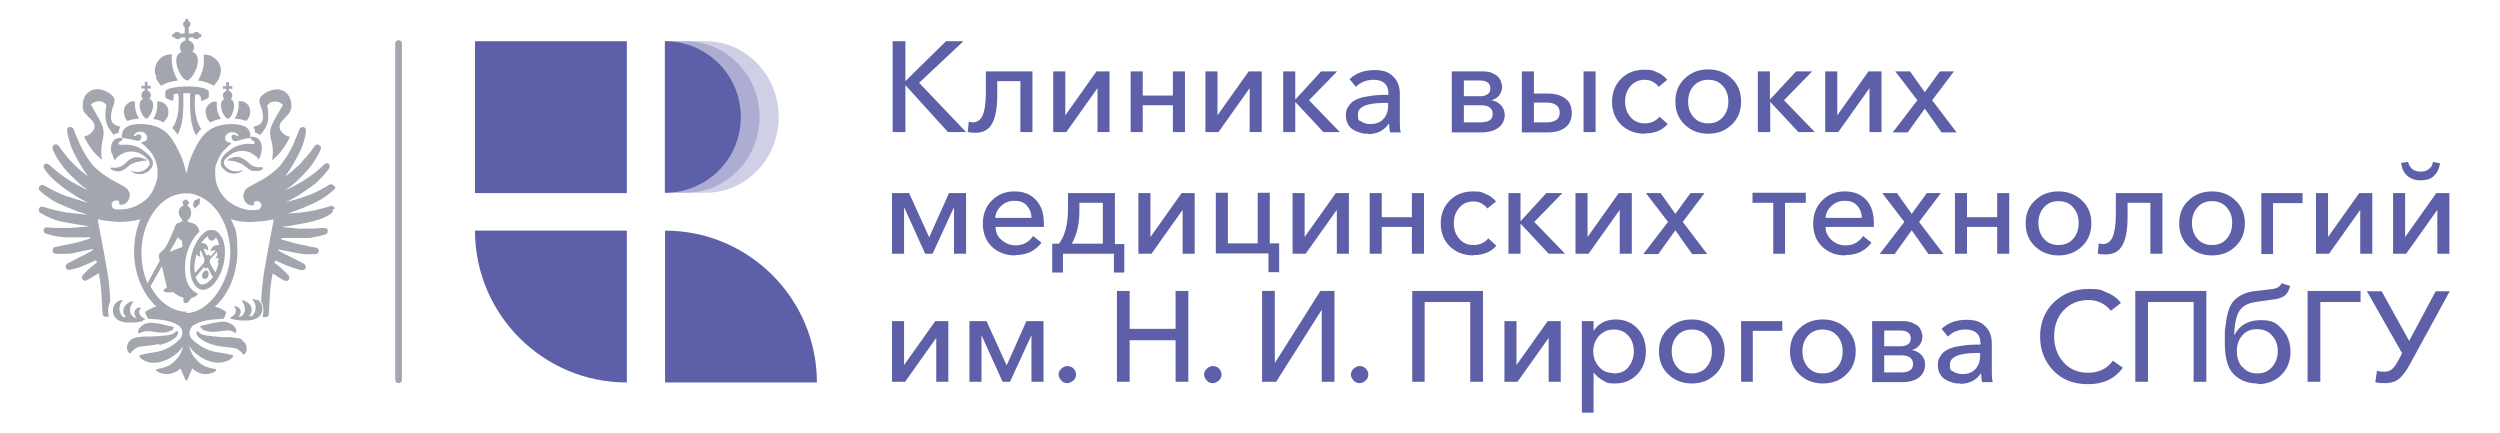<?xml version="1.0" encoding="UTF-8"?>
<svg xmlns="http://www.w3.org/2000/svg" version="1.1" viewBox="0 0 745.8 129.3">
  <defs>
    <style>
      .cls-1, .cls-2, .cls-3 {
        fill: #5d60a8;
      }

      .cls-2 {
        isolation: isolate;
        opacity: .3;
      }

      .cls-2, .cls-3 {
        fill-rule: evenodd;
      }

      .cls-4 {
        fill: #a3a6af;
      }
    </style>
  </defs>
  <!-- Generator: Adobe Illustrator 28.7.1, SVG Export Plug-In . SVG Version: 1.2.0 Build 142)  -->
  <g>
    <g id="Layer_4">
      <g>
        <g>
          <path class="cls-2" d="M232.3,34.9c0,6.2-2.4,11.9-6.4,16-3.9,4.1-9.4,6.6-15.4,6.6h-12.2V12.3h12.2c12,0,21.8,10.1,21.8,22.6h0Z"/>
          <path class="cls-2" d="M226.6,34.9c0,6.2-2.5,11.9-6.5,16-4,4.1-9.5,6.6-15.6,6.6h-6.2V12.3h6.2c12.2,0,22.1,10.1,22.1,22.6Z"/>
          <path class="cls-3" d="M221,34.9c0,6.2-2.5,11.9-6.6,16-4.1,4.1-9.8,6.6-16,6.6V12.3c12.5,0,22.6,10.1,22.6,22.6h0Z"/>
          <rect class="cls-1" x="141.7" y="12.3" width="45.3" height="45.3"/>
          <path class="cls-1" d="M141.7,68.8h45.3v45.3h0c-25,0-45.3-20.3-45.3-45.3h0Z"/>
          <path class="cls-1" d="M243.7,114.1h-45.3v-45.3h0c25,0,45.3,20.3,45.3,45.3h0Z"/>
          <g>
            <path class="cls-1" d="M266.3,39.4V12.3h3.8v11.9h0l12.1-11.9h5.2l-13.2,12.4,14,14.7h-5.4l-12.7-14h0v14h-3.8,0Z"/>
            <path class="cls-1" d="M291,39.6c-.9,0-1.7,0-2.3-.3l.3-3c.4.1.8.2,1.2.2,1.3,0,2.3-.7,2.9-2s1-3.6,1-6.9v-6.3h13.9v18.1h-3.6v-15.2h-6.9v4.3c0,3.7-.5,6.4-1.5,8.3s-2.7,2.8-5,2.8h0Z"/>
            <path class="cls-1" d="M314.2,39.4v-18.1h3.6v13.1h0l9.3-13.1h3.9v18.1h-3.6v-13.1h0l-9.3,13.1h-3.9Z"/>
            <path class="cls-1" d="M337.3,39.4v-18.1h3.6v7.2h9v-7.2h3.6v18.1h-3.6v-8h-9v8h-3.6Z"/>
            <path class="cls-1" d="M359.6,39.4v-18.1h3.6v13.1h0l9.3-13.1h3.9v18.1h-3.6v-13.1h0l-9.3,13.1h-3.9Z"/>
            <path class="cls-1" d="M382.8,39.4v-18.1h3.6v8.3h.1l7.6-8.3h4.8l-8.4,8.6,9.2,9.5h-4.9l-8.3-8.9h-.1v8.9s-3.6,0-3.6,0Z"/>
            <path class="cls-1" d="M408.1,39.9c-.8,0-1.5,0-2.3-.3-.7-.2-1.4-.5-2.1-.9s-1.2-1-1.6-1.7c-.4-.8-.6-1.6-.6-2.6s.2-2,.8-2.7c.5-.8,1.1-1.4,1.9-1.8s1.7-.8,2.9-1,2.3-.4,3.4-.5,2.3-.1,3.7-.1v-.5c0-1.3-.4-2.3-1.2-3-.8-.7-1.9-1-3.3-1-2,0-3.8.7-5.2,2.1l-1.9-2.3c1.9-1.8,4.4-2.7,7.4-2.7s4.4.7,5.7,2,1.9,3,1.9,5.1v7.9c0,1.6,0,2.8.3,3.6h-3.2c-.2-.9-.3-1.7-.3-2.6h-.1c-1.4,2-3.4,3.1-6.1,3.1h0ZM408.9,37c1.6,0,2.9-.5,3.8-1.5s1.4-2.3,1.4-3.8v-1h-.9c-5.4,0-8.1,1.1-8.1,3.4s.4,1.7,1.1,2.2c.7.5,1.6.7,2.6.7Z"/>
            <path class="cls-1" d="M433.1,39.4v-18.1h8.9c.6,0,1.2,0,1.7.1.5,0,1.1.2,1.6.5.5.2,1,.5,1.4.8s.7.8,1,1.4c.2.6.4,1.2.4,1.9s-.3,1.8-.9,2.5c-.6.7-1.3,1.1-2.3,1.4h0c1.2.2,2.1.7,2.9,1.5.7.8,1.1,1.8,1.1,3s-.6,2.8-1.9,3.7c-1.2.9-2.9,1.4-5,1.4h-9.1,0ZM436.7,28.7h5c.8,0,1.5-.2,2.1-.6.6-.4.8-1,.8-1.8,0-1.5-1.1-2.3-3.3-2.3h-4.6v4.7h0ZM436.7,36.5h4.9c2.5,0,3.7-.8,3.7-2.5s-1.2-2.6-3.5-2.6h-5.1v5.1h0Z"/>
            <path class="cls-1" d="M454,39.4v-18.1h3.6v6.6h4.1c2.2,0,4,.5,5.3,1.5,1.3,1,1.9,2.4,1.9,4.3s-.6,3.3-1.9,4.3c-1.3,1-3,1.5-5.3,1.5h-7.8ZM457.6,36.5h3.7c2.7,0,4-1,4-2.9s-1.3-3-4-3h-3.7v5.8ZM472.4,39.4v-18.1h3.6v18.1h-3.6Z"/>
            <path class="cls-1" d="M490.7,39.9c-2.8,0-5.2-.9-7-2.6s-2.8-4.1-2.8-6.9.9-5.1,2.7-6.9c1.8-1.8,4.1-2.7,6.9-2.7s2.6.3,3.9.8,2.2,1.3,3,2.2l-2.6,2.1c-.4-.6-1-1.1-1.7-1.5s-1.6-.6-2.4-.6c-1.8,0-3.2.6-4.3,1.9-1.1,1.3-1.6,2.8-1.6,4.6s.5,3.3,1.6,4.6,2.5,1.9,4.3,1.9,3.3-.7,4.4-2l2.4,2.2c-1.6,1.9-3.9,2.8-6.8,2.8Z"/>
            <path class="cls-1" d="M516.6,37.2c-1.9,1.8-4.2,2.7-7,2.7s-5.1-.9-7-2.7c-1.9-1.8-2.8-4.1-2.8-6.9s.9-5.1,2.8-6.9c1.9-1.8,4.2-2.7,7-2.7s5.1.9,7,2.7c1.9,1.8,2.8,4.1,2.8,6.9s-.9,5.1-2.8,6.9h0ZM505.2,34.9c1.1,1.3,2.6,1.9,4.4,1.9s3.3-.6,4.4-1.9c1.1-1.3,1.6-2.8,1.6-4.6s-.5-3.4-1.6-4.6c-1.1-1.3-2.6-1.9-4.4-1.9s-3.3.6-4.4,1.9c-1.1,1.3-1.6,2.8-1.6,4.6s.5,3.4,1.6,4.6Z"/>
            <path class="cls-1" d="M524.4,39.4v-18.1h3.6v8.3h.1l7.7-8.3h4.8l-8.4,8.6,9.2,9.5h-4.9l-8.3-8.9h-.1v8.9h-3.6Z"/>
            <path class="cls-1" d="M544.5,39.4v-18.1h3.6v13.1h0l9.3-13.1h3.9v18.1h-3.6v-13.1h0l-9.3,13.1h-3.9,0Z"/>
            <path class="cls-1" d="M564.7,39.4l7.3-9.5-6.6-8.6h4.4l4.4,6.2,4.5-6.2h4.2l-6.5,8.6,7.3,9.6h-4.5l-5-7.1-5.1,7.1h-4.3Z"/>
            <path class="cls-1" d="M266.1,75.7v-18.1h5.1l6,13.2h0l5.9-13.2h5.1v18.1h-3.6v-13.9h0l-6.4,13.9h-2.2l-6.3-13.9h0v13.9h-3.6,0Z"/>
            <path class="cls-1" d="M302.8,76.2c-2.8,0-5.1-.9-6.9-2.6s-2.7-4.1-2.7-6.9.9-5.1,2.7-6.9c1.8-1.8,4-2.7,6.7-2.7s4.8.8,6.4,2.5,2.4,4,2.4,6.9,0,.9,0,1.2h-14.4c0,1.6.6,2.9,1.8,3.9s2.5,1.6,4.1,1.6c2.3,0,4-.9,5.3-2.8l2.5,2c-1.9,2.5-4.5,3.7-7.8,3.7h0ZM296.9,65h10.8c0-1.5-.5-2.7-1.4-3.7s-2.1-1.4-3.7-1.4-2.8.5-3.9,1.5-1.7,2.2-1.8,3.6h0Z"/>
            <path class="cls-1" d="M313.9,81.2v-8.5h2c1.8-2.3,2.7-5.8,2.7-10.4v-4.7h14v15.2h2.8v8.5h-3.1v-5.6h-15.2v5.6h-3.1,0ZM319.8,72.7h9.2v-12.2h-7v2.8c0,3.6-.8,6.8-2.3,9.5Z"/>
            <path class="cls-1" d="M339.6,75.7v-18.1h3.6v13.1h0l9.3-13.1h3.9v18.1h-3.6v-13.1h0l-9.3,13.1h-3.9Z"/>
            <path class="cls-1" d="M378.4,81.2v-5.6h-15.7v-18.1h3.6v15.1h8.9v-15.1h3.6v15.1h2.8v8.6h-3.1Z"/>
            <path class="cls-1" d="M385.6,75.7v-18.1h3.6v13.1h0l9.3-13.1h3.9v18.1h-3.6v-13.1h0l-9.3,13.1h-3.9Z"/>
            <path class="cls-1" d="M408.6,75.7v-18.1h3.6v7.2h9v-7.2h3.6v18.1h-3.6v-8h-9v8s-3.6,0-3.6,0Z"/>
            <path class="cls-1" d="M439.6,76.2c-2.8,0-5.2-.9-7-2.6s-2.8-4.1-2.8-6.9.9-5.1,2.7-6.9c1.8-1.8,4.1-2.7,6.9-2.7s2.6.3,3.9.8,2.2,1.3,3,2.2l-2.6,2.1c-.4-.6-1-1.1-1.7-1.5s-1.6-.6-2.4-.6c-1.8,0-3.2.6-4.3,1.9-1.1,1.3-1.6,2.8-1.6,4.6s.5,3.3,1.6,4.6,2.5,1.9,4.3,1.9,3.3-.7,4.4-2l2.4,2.2c-1.6,1.9-3.9,2.8-6.8,2.8Z"/>
            <path class="cls-1" d="M450,75.7v-18.1h3.6v8.3h.1l7.6-8.3h4.8l-8.4,8.6,9.2,9.5h-4.9l-8.3-8.9h-.1v8.9s-3.6,0-3.6,0Z"/>
            <path class="cls-1" d="M470,75.7v-18.1h3.6v13.1h0l9.3-13.1h3.9v18.1h-3.6v-13.1h0l-9.3,13.1h-3.9Z"/>
            <path class="cls-1" d="M490.3,75.7l7.3-9.5-6.6-8.6h4.4l4.4,6.2,4.5-6.2h4.2l-6.5,8.6,7.3,9.6h-4.5l-5-7.1-5.1,7.1h-4.3Z"/>
            <path class="cls-1" d="M529,75.7v-15.2h-6.2v-3h15.9v3h-6.2v15.2h-3.6,0Z"/>
            <path class="cls-1" d="M550.5,76.2c-2.8,0-5.1-.9-6.9-2.6s-2.7-4.1-2.7-6.9.9-5.1,2.7-6.9c1.8-1.8,4-2.7,6.7-2.7s4.8.8,6.4,2.5,2.3,4,2.3,6.9,0,.9,0,1.2h-14.4c0,1.6.7,2.9,1.8,3.9s2.5,1.6,4.1,1.6c2.3,0,4-.9,5.3-2.8l2.5,2c-1.9,2.5-4.5,3.7-7.8,3.7h0ZM544.6,65h10.8c0-1.5-.5-2.7-1.4-3.7s-2.1-1.4-3.7-1.4-2.8.5-3.9,1.5-1.7,2.2-1.8,3.6h0Z"/>
            <path class="cls-1" d="M560.8,75.7l7.3-9.5-6.6-8.6h4.4l4.4,6.2,4.5-6.2h4.2l-6.5,8.6,7.3,9.6h-4.5l-5-7.1-5.1,7.1h-4.3Z"/>
            <path class="cls-1" d="M583.2,75.7v-18.1h3.6v7.2h9v-7.2h3.6v18.1h-3.6v-8h-9v8s-3.6,0-3.6,0Z"/>
            <path class="cls-1" d="M621.1,73.5c-1.9,1.8-4.2,2.7-7,2.7s-5.1-.9-7-2.7c-1.9-1.8-2.8-4.1-2.8-6.9s.9-5.1,2.8-6.8c1.8-1.8,4.2-2.7,7-2.7s5.1.9,7,2.7,2.8,4.1,2.8,6.8-.9,5.1-2.8,6.9ZM609.7,71.2c1.1,1.3,2.6,1.9,4.4,1.9s3.3-.6,4.4-1.9c1.1-1.3,1.6-2.8,1.6-4.7s-.5-3.3-1.6-4.6c-1.1-1.3-2.6-1.9-4.4-1.9s-3.3.6-4.4,1.9c-1.1,1.3-1.6,2.8-1.6,4.6s.5,3.4,1.6,4.7Z"/>
            <path class="cls-1" d="M628.1,75.9c-.9,0-1.7,0-2.3-.3l.3-3c.4.1.8.2,1.2.2,1.3,0,2.3-.7,2.9-2,.6-1.3,1-3.7,1-6.9v-6.3h13.9v18.1h-3.6v-15.2h-6.8v4.3c0,3.7-.5,6.4-1.5,8.3-1,1.9-2.7,2.8-5,2.8Z"/>
            <path class="cls-1" d="M666.9,73.5c-1.9,1.8-4.2,2.7-7,2.7s-5.1-.9-7-2.7c-1.9-1.8-2.8-4.1-2.8-6.9s.9-5.1,2.8-6.8c1.8-1.8,4.2-2.7,7-2.7s5.1.9,7,2.7,2.8,4.1,2.8,6.8-.9,5.1-2.8,6.9ZM655.5,71.2c1.1,1.3,2.6,1.9,4.4,1.9s3.3-.6,4.4-1.9c1.1-1.3,1.6-2.8,1.6-4.7s-.5-3.3-1.6-4.6c-1.1-1.3-2.6-1.9-4.4-1.9s-3.3.6-4.4,1.9c-1.1,1.3-1.6,2.8-1.6,4.6s.5,3.4,1.6,4.7Z"/>
            <path class="cls-1" d="M674.6,75.7v-18.1h12.3v3h-8.8v15.2h-3.6,0Z"/>
            <path class="cls-1" d="M690.9,75.7v-18.1h3.6v13.1h0l9.3-13.1h3.9v18.1h-3.6v-13.1h0l-9.3,13.1h-3.9,0Z"/>
            <path class="cls-1" d="M713.9,75.7v-18.1h3.6v13.1h0l9.3-13.1h3.9v18.1h-3.6v-13.1h0l-9.3,13.1h-3.9,0ZM726.1,52.5c-1,.9-2.3,1.3-4,1.3s-3-.5-4-1.4c-1-.9-1.6-2.2-1.8-3.8l2.1-.3c.2.9.6,1.6,1.2,2.1s1.5.8,2.5.8,1.8-.2,2.5-.8c.7-.5,1.1-1.2,1.2-2.1l2.1.4c-.2,1.6-.8,2.8-1.8,3.7h0Z"/>
            <path class="cls-1" d="M266.1,113.9v-18.1h3.6v13.1h0l9.3-13.1h3.9v18.1h-3.6v-13.1h0l-9.3,13.1h-3.9Z"/>
            <path class="cls-1" d="M289.2,113.9v-18.1h5.1l6,13.2h0l5.9-13.2h5.1v18.1h-3.6v-13.9h0l-6.4,13.9h-2.2l-6.3-13.9h0v13.9h-3.6,0Z"/>
            <path class="cls-1" d="M320.2,109.9c.5.5.8,1.1.8,1.8s-.2,1.3-.8,1.8-1.1.8-1.8.8-1.3-.2-1.8-.8-.8-1.1-.8-1.7.2-1.3.8-1.8,1.1-.8,1.8-.8,1.3.2,1.8.7Z"/>
            <path class="cls-1" d="M333.2,113.9v-27.1h3.8v11.3h13.7v-11.3h3.8v27.1h-3.8v-12.4h-13.7v12.4h-3.8Z"/>
            <path class="cls-1" d="M363.6,109.9c.5.5.8,1.1.8,1.8s-.2,1.3-.8,1.8-1.1.8-1.8.8-1.3-.2-1.8-.8-.8-1.1-.8-1.7.2-1.3.8-1.8,1.1-.8,1.8-.8,1.3.2,1.8.7Z"/>
            <path class="cls-1" d="M376.5,113.9v-27.1h3.8v21.5h0l13.6-21.5h4.2v27.1h-3.8v-21.5h0l-13.6,21.5h-4.2Z"/>
            <path class="cls-1" d="M407.4,109.9c.5.5.8,1.1.8,1.8s-.2,1.3-.8,1.8-1.1.8-1.8.8-1.3-.2-1.8-.8-.8-1.1-.8-1.7.2-1.3.8-1.8,1.1-.8,1.8-.8,1.3.2,1.8.7Z"/>
            <path class="cls-1" d="M421.3,113.9v-27.1h21.1v27.1h-3.8v-23.8h-13.6v23.8h-3.8,0Z"/>
            <path class="cls-1" d="M448.8,113.9v-18.1h3.6v13.1h0l9.3-13.1h3.9v18.1h-3.6v-13.1h0l-9.3,13.1h-3.9Z"/>
            <path class="cls-1" d="M471.9,123.1v-27.3h3.5v2.8h.1c.6-1,1.5-1.8,2.6-2.4,1.1-.6,2.5-.9,3.9-.9,2.6,0,4.8.9,6.5,2.7,1.7,1.8,2.5,4.1,2.5,6.8s-.8,5-2.5,6.8-3.9,2.8-6.6,2.8-2.5-.3-3.7-.9-2-1.4-2.7-2.3h-.1v11.9h-3.6,0ZM481.4,111.4c1.9,0,3.4-.6,4.4-1.9s1.6-2.8,1.6-4.7-.5-3.3-1.6-4.6c-1.1-1.3-2.5-1.9-4.4-1.9s-3.2.7-4.4,1.9c-1.1,1.3-1.7,2.8-1.7,4.6s.6,3.3,1.7,4.6,2.6,1.9,4.4,1.9Z"/>
            <path class="cls-1" d="M511.7,111.7c-1.9,1.8-4.2,2.7-7,2.7s-5.1-.9-7-2.7c-1.9-1.8-2.8-4.1-2.8-6.9s.9-5.1,2.8-6.8c1.9-1.8,4.2-2.7,7-2.7s5.1.9,7,2.7,2.8,4.1,2.8,6.8-.9,5.1-2.8,6.9h0ZM500.3,109.5c1.1,1.3,2.6,1.9,4.4,1.9s3.3-.6,4.4-1.9c1.1-1.3,1.6-2.8,1.6-4.7s-.5-3.3-1.6-4.6c-1.1-1.3-2.6-1.9-4.4-1.9s-3.3.6-4.4,1.9c-1.1,1.3-1.6,2.8-1.6,4.6s.5,3.4,1.6,4.7Z"/>
            <path class="cls-1" d="M519.4,113.9v-18.1h12.3v2.9h-8.8v15.2h-3.6,0Z"/>
            <path class="cls-1" d="M550.8,111.7c-1.9,1.8-4.2,2.7-7,2.7s-5.1-.9-7-2.7c-1.9-1.8-2.8-4.1-2.8-6.9s.9-5.1,2.8-6.8c1.8-1.8,4.2-2.7,7-2.7s5.1.9,7,2.7,2.8,4.1,2.8,6.8-.9,5.1-2.8,6.9ZM539.3,109.5c1.1,1.3,2.6,1.9,4.4,1.9s3.3-.6,4.4-1.9c1.1-1.3,1.6-2.8,1.6-4.7s-.5-3.3-1.6-4.6c-1.1-1.3-2.6-1.9-4.4-1.9s-3.3.6-4.4,1.9c-1.1,1.3-1.6,2.8-1.6,4.6s.5,3.4,1.6,4.7Z"/>
            <path class="cls-1" d="M558.5,113.9v-18.1h8.9c.6,0,1.2,0,1.7.1s1.1.2,1.6.5c.5.2,1,.5,1.4.8s.7.8,1,1.4c.2.6.4,1.2.4,1.9s-.3,1.8-.9,2.5c-.6.7-1.3,1.2-2.3,1.4h0c1.2.2,2.1.7,2.9,1.5s1.1,1.8,1.1,3-.6,2.8-1.8,3.7c-1.2.9-2.9,1.4-5,1.4h-9.1,0ZM562.1,103.3h5c.8,0,1.5-.2,2.1-.6.6-.4.8-1,.8-1.8,0-1.6-1.1-2.3-3.3-2.3h-4.6v4.7h0ZM562.1,111.1h4.9c2.5,0,3.7-.8,3.7-2.5s-1.2-2.6-3.5-2.6h-5.1v5.1h0Z"/>
            <path class="cls-1" d="M584.7,114.4c-.8,0-1.5,0-2.3-.3-.7-.2-1.4-.5-2.1-.9-.7-.4-1.2-1-1.6-1.7s-.6-1.6-.6-2.6.2-2,.8-2.7c.5-.8,1.1-1.4,1.9-1.8.8-.4,1.7-.8,2.9-1s2.3-.4,3.4-.5,2.3-.1,3.7-.1v-.5c0-1.3-.4-2.3-1.2-3-.8-.7-1.9-1-3.3-1-2,0-3.8.7-5.2,2.1l-1.9-2.3c1.9-1.8,4.4-2.7,7.4-2.7s4.4.7,5.7,2c1.3,1.3,1.9,3,1.9,5.1v7.9c0,1.6,0,2.8.3,3.6h-3.2c-.2-.9-.3-1.7-.3-2.6h-.1c-1.3,2-3.4,3.1-6.1,3.1h0ZM585.5,111.6c1.6,0,2.9-.5,3.8-1.5.9-1,1.4-2.3,1.4-3.8v-1h-.9c-5.4,0-8.1,1.2-8.1,3.4s.4,1.7,1.1,2.2c.7.4,1.6.7,2.6.7h0Z"/>
            <path class="cls-1" d="M622.8,114.6c-4.2,0-7.6-1.3-10.2-4s-4-6.1-4-10.2,1.4-7.6,4.1-10.2,6.2-4,10.3-4,3.8.4,5.6,1.1,3.2,1.8,4.1,3.1l-3,2.3c-.7-.9-1.6-1.7-2.8-2.3-1.2-.6-2.5-.9-3.9-.9-3.1,0-5.5,1.1-7.4,3.1s-2.8,4.7-2.8,7.7.9,5.7,2.8,7.8c1.9,2.1,4.3,3.1,7.4,3.1s5.6-1.2,7.3-3.6l3,2.1c-2.4,3.3-5.8,4.9-10.3,4.9h0Z"/>
            <path class="cls-1" d="M637,113.9v-27.1h21.2v27.1h-3.8v-23.8h-13.6v23.8h-3.8,0Z"/>
            <path class="cls-1" d="M673.5,114.4c-3.4,0-5.9-1.2-7.7-3.4-1.4-1.8-2.1-4.7-2.1-8.8s0-3.5.2-4.8.3-2.7.7-4c.3-1.3.8-2.4,1.4-3.2.6-.8,1.4-1.5,2.5-2.1,1-.6,2.3-1,3.7-1.2l5.1-.6c1-.1,1.8-.3,2.3-.6s.8-.7,1-1.2l2.6.8c-.3,1.2-.8,2.2-1.5,2.8-.7.6-1.8,1-3.2,1.2l-5,.7c-1.7.2-2.9.6-3.9,1.2-.9.6-1.7,1.5-2.2,2.9s-.8,3.3-.9,5.8h.1c1.5-2.9,4.1-4.4,7.8-4.4s4.7.9,6.4,2.7c1.7,1.8,2.5,4.1,2.5,6.8s-.9,5.1-2.8,6.9c-1.8,1.8-4.2,2.7-7,2.7h0ZM669,109.5c1.1,1.3,2.6,1.9,4.4,1.9s3.3-.6,4.4-1.9,1.7-2.8,1.7-4.7-.5-3.4-1.7-4.7c-1.1-1.3-2.6-1.9-4.5-1.9s-3.3.6-4.4,1.9-1.6,2.8-1.6,4.7.5,3.4,1.6,4.7Z"/>
            <path class="cls-1" d="M688.4,113.9v-27.1h15.8v3.3h-12v23.8h-3.8Z"/>
            <path class="cls-1" d="M711.6,114.3c-1.1,0-2,0-3-.3l.5-3.4c.6.2,1.3.3,2.1.3s1.7-.2,2.3-.7c.6-.5,1.2-1.3,1.8-2.4l1.3-2.4-10.5-18.5h4.4l8.2,14.8,7.9-14.8h4.2l-11.9,21.8c-1,1.9-2.1,3.3-3.1,4.2s-2.5,1.4-4.2,1.4h0Z"/>
          </g>
        </g>
        <path class="cls-4" d="M118.9,114.3c-.5,0-1-.4-1-1V13c0-.5.4-1,1-1s1,.4,1,1v100.3c0,.5-.4,1-1,1h0Z"/>
      </g>
      <g>
        <path class="cls-4" d="M46.5,23.1s0,.2,0,.2c.6,1.2,1.6,2.3,1.6,2.3h0s.1-.1.5-.3c0,0,.2-.1.4-.2.3-.2.7-.3,1.3-.5,1.2-.4,2.8-.6,2.8-.6,0,0-1.5-2.1-1.8-5.1-.2-1.7,0-2.6,0-2.7h-.3c-1.2,0-2.2.4-3,1.1,0,0,0,0,0,0-1.1.9-1.8,2.2-1.8,3.7s0,.8.2,1.2c0,.2.2.6.3.8h0c0,0,0,0,0,0Z"/>
        <path class="cls-4" d="M75.6,37.8c.5.8.5,1.8.5,1.8,0,0,1,.2,1.5.7,0,0,0,0,0,0,.7-.8,1.9-2.2,2.3-4.2.3-1.6.1-3.8-.2-4.6,0,0,0,0,0,0,.3-.4.8-1.2,2.3-1.2s1,.2,1.4.3c.7.3,1,.7,1,.7,0,0-1.3,2.2-1.9,3.3-.3.5-.6,1-1.3,2.5-.6,1.3-.7,2.1-.6,3,0,.8.5,2.2.7,3.6.3,2.8-.2,4.1-.2,4.1h0s3.3-2.2,5.4-7h0c-.4,0-.7-.2-1-.3s-.5-.3-.8-.5c-1.8-1.4-1.4-2.9-.8-3.6.2-.2.3-.4.5-.6.5-.5,1-1,1.5-1.6.7-.8.9-1.5,1-2.2,0-.2,0-.5,0-.7,0-2-1-3.4-2.2-4.1-.4-.2-.9-.4-1.3-.5-1.4-.2-3.1.3-4.4,1.1-.5.3-1.3,1.1-1.5,1.6-.3,1.4.1,1.7.6,3.1,0,0,0,0,0,0,.8,3.2.4,4.7-2.4,5.3h0c0,0,0,0,0,0Z"/>
        <path class="cls-4" d="M61.6,35c.4.8,1.1,1.5,1.1,1.5h0c0,.1.4-.2,1.4-.6.8-.3,1.8-.4,1.8-.4,0,0-1-1.4-1.2-3.4-.1-1.2,0-1.8,0-1.8h0c-.5,0-1.1,0-1.5.2-.3.2-.6.4-.9.6-.4.4-.7.8-.8,1.3-.2.5-.2,1.1-.1,1.6,0,0,.2.6.3,1h0c0,0,0,0,0,0Z"/>
        <path class="cls-4" d="M66.1,32.9c.4,1.2,1.2,2.2,1.7,2.5,0,0,.2,0,.2,0h0c.6,0,1.3-1.2,1.7-2.7.3-1.4.1-2.5-.5-2.9-.1,0-.3-.2-.4-.2,0,0,0,0,0,0,.3-.3.5-.6.5-1.1,0-.6-.4-1.2-1-1.4v-.6h1v-.8h-1v-1.2h-.8v1.2h-1v.8h1v.6c-.6.2-1,.7-1,1.4s.2.8.5,1c-.2.1-.4.2-.6.4-.5.5-.7,1.7-.2,3h0s0,0,0,0Z"/>
        <path class="cls-4" d="M70,35.4s1.7,0,3.5.7c0,0,0,0,0,0,.2-.3.6-.8.8-1.2.2-.3.3-.9.3-1,.1-.6,0-1.1-.1-1.6-.1-.5-.4-.9-.8-1.3-.2-.2-.5-.4-.9-.6h0c-.5-.2-1-.3-1.6-.2,0,0,0,.6,0,1.8-.2,2-1.2,3.4-1.2,3.4h0s0,0,0,0Z"/>
        <path class="cls-4" d="M58.8,24s1.6.1,2.8.6c.5.2.9.4,1.3.5.1,0,.2.1.4.2.3.2.5.3.5.3h0s1-1.1,1.6-2.3c0,0,0-.1,0-.2.1-.3.2-.6.3-.8,0-.4.2-.8.2-1.2,0-1.5-.7-2.8-1.8-3.7,0,0,0,0,0,0-.8-.7-1.9-1.1-3-1.1h-.3s0,1,0,2.7c-.3,3-1.8,5.1-1.8,5.1h0c0,0,0,0,0,0Z"/>
        <path class="cls-4" d="M59.8,28.7s.2.9.3,1.4h.1c.7-.3,2.1-.7,2.1-1.2v-1.5c0-.3-.3-.5-.8-.8-1-.5-2.9-.8-5-.8h-1.2c-2.2,0-4.2.4-5.2.8-.5.2-.8.5-.8.8v1.5c0,.5,1.4.9,2.2,1.2h.1c.1-.4.3-1.4.3-1.4,0,0-.2,0-.2-.1,0-.2,0-.3.3-.5.3-.1.7-.2,1.1-.2.2.8.3,2.1.2,3.3,0,2.2-.5,5.1-1.9,7,.5.5,1.1,1.1,1.6,2,1.4-2.7,1.6-5.5,1.7-8.5,0-1.3,0-2.9,0-3.9.1,0,.6,0,1,0s.8,0,1,0c0,1.1,0,2.6,0,3.9.1,3,.3,6,1.8,8.7.5-.8,1-1.4,1.5-1.9s0,0,0-.1c-1.4-1.9-1.8-4.8-1.9-7,0-1.1,0-2.4.2-3.3.4,0,.8.1,1.1.2.3.2.4.3.3.5,0,0-.2.1-.2.1h0s0,0,0,0Z"/>
        <path class="cls-4" d="M78.4,49.9h-.1s-.2,0-.2,0c-.8,0-1.6,0-2.2-.2-.4-.1-.7-.3-1-.5,0,0-.9-.8-1-.9-.6-.5-1.7-1.3-2.8-1.5-1.3-.1-2.1.3-3,.7,0,0-.2.1-.2.2s0,.2.2.2c0,0,0,0,.1,0,.9,0,1.8.2,2.6.5.6.2,1.2.4,1.7.7.6.5,1.2,1,1.5,1.2.5.3.9.6,1.4.7.6,0,1.2,0,1.7,0h0c.2,0,.3,0,.4-.1.2,0,.4-.2.6-.3h0c.1,0,.2-.1.3-.2h0c0,0,.1-.1,0-.2,0-.1,0-.2-.2-.2h0s0,0,0,0Z"/>
        <path class="cls-4" d="M74.9,41.4c0,.2.2.4.5.5.7.4.9,1,0,1.1-.7,0-1.5-.4-4.3.4-1.6.5-3.5,2.1-4.2,2.8-.2.2-.4.5-.6.8-.6.9-.6,2.2,0,3,.4.5.9.9,1,1,2.4,1.6,4.7.3,4.9,0,.2-.2.2-.3.2-.3h0s-.8.4-1.8.4-1.2-.1-1.8-.3c-.4-.2-1.3-.7-1.8-1.5-.3-.5-.3-1.2.1-1.7.4-.5.9-.9,1.4-1.3,1-.8,2.2-1.2,3.6-1.3h0c.7,0,1.4.1,2,.3.3.1.6.2.9.4.9.5,1.7,1.1,2.2,1.9h0c.2-.4.5-1,.7-1.8,0-.1,0-.3.1-.5.3-1.3.2-4.5-2.8-4.5s-.1,0-.2,0c-.3,0-.4.2-.3.5h0s0,0,0,0Z"/>
        <path class="cls-4" d="M25.7,34.1c.5.6,1,1.1,1.5,1.6.2.2.4.4.5.6.6.7,1,2.2-.8,3.6-.2.2-.5.4-.8.5s-.6.2-1,.3h0c2.1,4.8,5.4,7,5.4,7h0s0,0,0,0c0,0-.5-1.3-.2-4.1.2-1.4.6-2.9.6-3.6,0-.9,0-1.7-.6-3-.7-1.5-.9-1.9-1.3-2.5-.6-1.1-1.9-3.3-1.9-3.3,0,0,.4-.4,1-.7.4-.2.9-.3,1.4-.3,1.5,0,2,.9,2.3,1.2,0,0,0,0,0,0-.3.7-.5,3-.2,4.6.4,2,1.6,3.3,2.3,4.2h0c.5-.4,1.5-.6,1.5-.6,0,0,0-1,.5-1.8-2.8-.6-3.3-2.1-2.4-5.3,0,0,0,0,0,0,.4-1.4.8-1.8.6-3.1-.2-.5-1-1.3-1.5-1.6-1.3-.9-3-1.4-4.4-1.1-.5,0-.9.2-1.3.5-1.3.7-2.2,2.1-2.2,4.1s0,.5,0,.7c0,.7.3,1.5,1,2.2h0c0,0,0,0,0,0Z"/>
        <path class="cls-4" d="M45.7,35.5s1,.1,1.8.4c1,.4,1.3.7,1.3.7,0,0,0,0,0-.1h0s.7-.8,1.1-1.5c.2-.3.3-.9.3-1,.1-.6,0-1.1-.1-1.6-.1-.5-.4-.9-.8-1.3-.2-.2-.5-.4-.9-.6-.5-.2-1-.3-1.5-.2h0s0,.6,0,1.8c-.2,2-1.2,3.4-1.2,3.4h0c0,0,0,0,0,0Z"/>
        <path class="cls-4" d="M43.5,35.4h0s.2,0,.2,0c.6-.2,1.3-1.2,1.7-2.5.5-1.3.3-2.5-.2-3-.2-.2-.4-.3-.7-.4.3-.3.5-.6.5-1.1,0-.6-.4-1.2-1-1.4v-.6h1v-.8h-1v-1.2h-.8v1.2h-1v.8h1v.6c-.6.2-1,.7-1,1.4s.2.8.5,1.1c0,0,0,0,0,0-.2,0-.3.2-.4.2-.6.5-.8,1.6-.5,2.9.4,1.4,1.2,2.6,1.7,2.7,0,0,0,0,0,0Z"/>
        <path class="cls-4" d="M37.2,34.9c.2.5.6.9.8,1.2,0,0,0,0,0,0,1.7-.7,3.5-.7,3.5-.7h0s-1-1.4-1.2-3.4c-.1-1.2,0-1.8,0-1.8-.5,0-1.1,0-1.5.2h0c-.3.2-.6.4-.9.6-.4.4-.7.8-.8,1.3-.2.5-.2,1.1-.1,1.6,0,0,.2.6.3,1h0s0,0,0,0Z"/>
        <path class="cls-4" d="M43.4,48s0,0,.1,0c0,0,.2-.1.2-.2s0-.2-.2-.2c-.9-.4-1.7-.8-3-.7-1.2.1-2.2.9-2.8,1.5-.1.1-.9.8-1,.9-.3.2-.6.4-1,.5-.6.2-1.4.3-2.2.2,0,0-.2,0-.2,0h-.1c-.1,0-.2.1-.2.2s0,.2,0,.2h0c.1,0,.2.1.3.2h0c.2.1.4.2.6.3.1,0,.3.1.4.1h0c.6.1,1.2.2,1.7,0,.5-.1.9-.4,1.4-.7.4-.2.9-.8,1.5-1.2.5-.3,1.1-.5,1.7-.7.8-.2,1.7-.4,2.6-.5h0s0,0,0,0Z"/>
        <path class="cls-4" d="M33.4,45.5c0,.2,0,.3.1.5.2.8.5,1.4.7,1.8h0c.6-.8,1.3-1.5,2.2-1.9.3-.2.6-.3.9-.4.6-.2,1.3-.3,2-.3h0c1.4,0,2.6.5,3.6,1.3.5.3.9.8,1.4,1.3.4.5.5,1.2.1,1.7-.5.8-1.4,1.3-1.8,1.5-.5.2-1.2.3-1.8.3-1.1,0-1.8-.4-1.8-.4h0s0,.1.2.3c.2.2,2.5,1.6,4.9,0,.1,0,.6-.4,1-1,.7-.9.7-2.1,0-3-.2-.3-.4-.6-.6-.8-.7-.7-2.6-2.4-4.2-2.8-2.8-.8-3.5-.3-4.3-.4-1-.1-.8-.7,0-1.1.2-.1.4-.3.5-.5s0-.4-.3-.5c0,0-.1,0-.2,0-3,0-3.1,3.1-2.8,4.5h0s0,0,0,0Z"/>
        <path class="cls-4" d="M57.5,61.2c.1.2.5.5.6,1.1,0,0,1.5-1.6,1.5-1.6v-1.6l-1.6.7s-.5,1.4-.5,1.4Z"/>
        <path class="cls-4" d="M47.7,102.9c.7-.2,1.4-.4,2.1-.7.3-.1.7-.3,1-.5.4-.2.7-.4,1-.6.3-.2.6-.5.9-.8.1-.2.2-.3.3-.5,0-.1,0-.2.1-.3v-.3h0c0-.2,0-.4-.2-.4h-.2c0,0-.1,0-.2.1-.2.2-.5.4-.7.6-.2.1-.5.2-.8.3-.6.2-1.2.3-1.9.3-.7,0-1.3.2-2,.2-.7,0-1.3,0-2,.1h-2.1c-.7.1-1.5.1-2.3.3-.3,0-.7.2-1,.3-.1,0-.2.1-.4.2-.5.3-.9.8-1.2,1.3-.2.6-.3,1.1-.2,1.6.1.5.3.9.6,1.2.1.1.3.2.5,0,0,0,.2-.2.2-.2.6-1,1.9-1.5,2.1-1.6,1-.2,2.5-.3,3.9-.5.7-.1,1.5-.2,2.2-.4h0c0,0,0,.1,0,.1Z"/>
        <path class="cls-4" d="M41.2,99c0,.2.1.4.3.4s.2,0,.2,0h.1c.2-.2.3-.3.5-.3.5-.2,1-.3,1.5-.3.7,0,1.4,0,2.2.2.9.2,1.9.2,2.8.2.5,0,1-.1,1.5-.3.2,0,.5-.2.8-.3h0c.2-.1.6-.3.7-.7,0-.1,0-.3-.1-.4h0s-1-.2-1.4-.3l-1.2-.3c-.8-.2-1.7-.4-2.6-.5-1-.2-2.1-.2-3.2.2-.1,0-.3.1-.4.2-.9.5-1.7,1.3-1.8,2.4h0Z"/>
        <path class="cls-4" d="M42.6,95.5s.6-.2.9-.3h0s-3.3-1.2-1.4-3.4h0c-.3-.1-.7,0-.9,0s-.6.3-.8.6c-.9,1.1.3,2.4.4,2.4-.2,0-.6,0-.8-.1-.8-.6-2.2-1.9-.2-4.8h-.2c-.3,0-.6,0-.8.2-.2,0-.3.1-.4.2-.9.5-1.6,1.4-1.6,2.4s.1.8.3,1.2c.1.3.3.5.5.7-.1,0-.8,0-.9,0-.9-1-1.9-2.9,0-5.1h-.2c-.3,0-.6,0-.8.2-.2,0-.3.1-.5.2-1.1.6-1.5,1.7-1.5,2.7s.2,1.1.3,1.5c1.2,3,7.1,2.1,8.7,1.7h0,0Z"/>
        <path class="cls-4" d="M72.4,101.4c-.1,0-.2-.1-.4-.2-.4-.2-.7-.3-1-.3-.8-.2-1.6-.2-2.3-.3h-2.1c-.7,0-1.3-.1-2-.2-.7,0-1.3-.1-2-.2-.7,0-1.3-.2-1.9-.3-.3,0-.6-.2-.8-.3s-.5-.3-.7-.6c0,0,0,0-.2-.1,0,0-.1,0-.2,0-.2,0-.3.2-.2.4h0v.3c0,0,.2.2.2.3,0,.2.2.4.3.5.3.3.6.6.9.8.3.2.7.4,1,.6.3.2.7.3,1,.5.7.3,1.4.5,2.1.7s1.5.3,2.2.4c1.4.2,2.9.3,3.9.5.2,0,1.5.6,2.1,1.6,0,0,.2.1.2.2.2,0,.4,0,.5,0,.3-.4.5-.8.6-1.2,0-.5,0-1-.2-1.6-.2-.6-.7-1-1.2-1.3h0s0,0,0,0Z"/>
        <path class="cls-4" d="M60.6,98.4h0c.3.1.5.2.8.3.5.1,1,.2,1.5.3,1,0,1.9,0,2.8-.2.8-.1,1.5-.2,2.2-.2.5,0,1,0,1.5.3.2,0,.3.2.5.3h.1c0,0,.1.1.2.1.2,0,.3-.2.3-.4,0-1.1-.8-1.9-1.8-2.4-.1,0-.3-.1-.4-.2-1.1-.4-2.2-.4-3.2-.2-.9.2-1.7.3-2.6.5l-1.2.3c-.4.1-1.4.3-1.4.3h0c-.1,0-.2.2-.1.4.2.4.5.5.7.7h0Z"/>
        <path class="cls-4" d="M76.7,89.6c-.2,0-.3-.2-.5-.2-.2-.1-.5-.2-.8-.2h-.2c1.9,2.2.9,4.1,0,5.1-.2,0-.8,0-.9,0,.2-.2.4-.4.5-.7.2-.4.3-.8.3-1.2,0-1-.7-1.9-1.6-2.4-.1,0-.3-.1-.4-.2-.2-.1-.5-.2-.8-.2h-.2c1.9,2.9.6,4.3-.2,4.8-.2,0-.6,0-.8.1,0,0,1.3-1.3.4-2.4-.2-.3-.5-.5-.8-.6-.3-.1-.6-.2-.9-.1h0c1.9,2.2-1.4,3.5-1.4,3.5h0c.3,0,.8.3.9.3,1.6.4,7.4,1.3,8.7-1.7.2-.4.3-1.1.3-1.5,0-.9-.5-2.1-1.6-2.7h0,0Z"/>
        <path class="cls-4" d="M61.4,80.7h-.1c0,0-.1,0-.1,0-.3.2-.5.4-.6.6-.1.2-.3.4-.3.6,0,.2-.1.4,0,.6,0,.2.2.4.5.7,0,0,.3.2.5,0,.4-.1.6-.3.7-.5.1-.2.1-.4.2-.6,0-.2,0-.4,0-.7s-.2-.5-.4-.7c0,0,0,0,0,0Z"/>
        <path class="cls-4" d="M66,70.6c-.6-1.1-1.4-1.9-2.5-2-.6,0-1.1,0-1.7.2h0s0,0,0,0h0c-.4.2-.8.5-1.2.9-1.6,1.4-3,4-3.6,7-.6,3-.3,5.7.6,7.5.6,1.2,1.5,2,2.5,2.2,1.1.2,2.2-.3,3.2-1.2,1.5-1.4,2.9-3.9,3.5-6.9.6-3,.3-5.9-.7-7.7ZM62.1,70.5c-.2,1.5,1.8,1.8,2.3.3h0s0,0,0,0h0c.1.1.2.2.3.4,0,0,0,.1.1.2,0,0,0,.2.1.2.2.5.4,1,.5,1.5-.1,0-.2,0-.3,0-1.3,0-2.1.7-2.3,2,0,0,.4-.3.8-.4.3,0,.8,0,.8,0-.5.6-1.1,1.2-1.6,1.8-.1-.3-.3-.4-.5-.5-.2,0-.5,0-.7.3-.2-.5-.8-1.8-.9-2.1,0,0,.4,0,.7.1.4.2.7.6.7.6,0-.3,0-.9-.1-1.2-.2-.6-.7-1.1-1.5-1.2h-.5c.6-.9,1.3-1.6,2-2ZM58.1,81.3c-.3-1.7,0-3.3.3-4.5,0-.2.2-.8.2-1,0,0,.1.3.5.5.4.2.6.3.8.3,0,0-.3-.4-.3-.9,0-.6.2-1.1.2-1.1.2.2.9,2.1,1.2,2.7,0,.2,0,.3-.1.5,0,0,0,.2,0,.3,0,0,0,.1,0,.2,0,0-2.1,2.5-2.6,3h0s0,0,0,0ZM60.4,84.9c-.7,0-1.1-.5-1.3-.8-.6-.7-.7-1.5-.7-1.5l2.5-3c.1.4.4.5.5.5s0,0,0,0c.2,0,.4-.1.6-.3,0,.2,1.5,2.8,1.5,2.8-.9,1.5-2.3,2.3-3.2,2.2ZM65.2,78.4c-.1.6-.2,1-.4,1.5-.1.4-.4,1-.5,1.4-.3-.5-1-1.5-1.7-2.8,0-.1,0-.2,0-.3,0-.2,0-.5,0-.7.7-.7,1.3-1.5,2-2.3,0,0,.3.3.2.9-.1.5-.6.9-.6.9.5,0,.6,0,1-.1,0,.4-.2,1.1-.3,1.5h0Z"/>
        <path class="cls-4" d="M100,62.1h-.2s0,0,0,0c0-.3-.3-.5-.5-.6-.2-.1-.5-.2-.8,0h0c-1.2.4-2.4.7-3.6,1-.6.2-1.2.3-1.8.4-.6.1-1.2.2-1.8.3-1.3.2-2.5.3-3.8.4-.8,0-1.6.1-2.4.2.1,0,.2,0,.3,0,.4,0,.7-.2,1-.3.7-.2,1.3-.5,2-.7,1.3-.5,2.6-1,3.9-1.6,1.3-.5,2.6-1.2,3.8-1.9,1.2-.8,2.3-1.6,3.4-2.6s.4-.8.2-1.2c-.1-.2-.3-.3-.5-.4-.3-.2-.7-.2-.9,0h0c-1.1.6-2.3,1.3-3.4,1.9-1.2.6-2.3,1.1-3.6,1.5-1.2.4-2.5.9-3.8,1.2-.6.2-1.3.3-1.9.5h-.4c.3,0,.6-.2.9-.3.7-.3,1.3-.7,2-1.1,1.3-.7,2.5-1.5,3.7-2.4,1.2-.8,2.5-1.7,3.5-2.8,1.1-1.1,2-2.1,2.9-3.4.2-.4.2-.9,0-1.2,0-.1-.2-.2-.3-.2-.4-.2-.8-.1-1.1.2h0c-1,.9-2,1.9-3.1,2.7-1.1.8-2.2,1.6-3.3,2.3-.2.1-.5.2-.7.4-1,.6-2,1.1-3,1.6-.2,0-.4.2-.6.3-.4.2-.7.3-1.1.5,0,0,.1,0,.2-.1.4-.3.8-.6,1.2-.9.2-.2.5-.4.7-.5,1.2-1,2.3-2.1,3.3-3.1h0c1.1-1.2,2.2-2.3,3-3.6.9-1.3,1.7-2.6,2.3-4.1.2-.4,0-.9-.4-1.2-.2-.1-.4-.2-.6-.2-.3,0-.6.1-.8.4h0c-.8,1.2-1.7,2.4-2.7,3.5-.3.3-.6.6-.9,1-.6.8-1.3,1.5-2.1,2.1-.4.3-.7.7-1.1,1-.7.6-1.4,1.1-2.1,1.6.1-.1.2-.3.3-.4.6-.8,1.1-1.6,1.6-2.4.4-.6.7-1.1,1-1.7.6-1,1.1-2,1.6-3,.2-.5.4-.9.6-1.4.6-1.5,1-3.1,1.2-4.8,0-.5-.2-.9-.7-1.1-.1,0-.2,0-.3,0-.4,0-.8.3-1,.7h0c-.5,1.2-.9,2.5-1.5,3.7,0,.2-.2.4-.2.6-.6,1.3-1.3,2.5-2,3.7,0,0,0,.1-.1.2-.6.8-1.2,1.6-1.8,2.5-1.9,2.1-5,4.2-6.8,5-.8.4-1.7,1-2.5,1.4h0c-.6.3-1.1.7-1.4,1.3,0,.1-.1.3-.2.5,0,.3-.2.6-.2.9,0,1.1.6,2.2,1.5,2.6.3.2.6.2,1,.3h.2c.3,0,.5-.2.5-.2,0,0-.2-.6.1-.9,0,0,.1,0,.2-.1.2,0,.4-.1.6-.1s.4,0,.5.1c.5.2.8.7.8,1.2s-.5,1.2-1.2,1.3c-.3.1-.9.1-1.2.1-.8,0-1.5,0-2.2-.2-1-.2-1.9-.5-2.8-.9-1.1-.5-3-1.9-3-2-2-1.9-3.3-4.5-3.4-7.3v-.4c0-.4,0-.8,0-1.3,0-.7.2-1.4.5-2.1.4-1.2,1-2.3,1.8-3.3,0,0,.4-.5.9-.9h0c.5-.6,1.1-1.1,1.6-1.5,0,0,0,0-.2-.1s-.1-.1-.2-.2c-.9,0-1.3-.5-1.4-.9h0s0-.1,0-.1c0-.1,0-.6,0-.6,0-.3.3-.7.5-.9s.2-.2.3-.2c.3-.2.6-.3.9-.4,0,0,.2,0,.2,0h0c.9,0,1.7.3,2.1,1.2h-.5c-.2-.2-.4-.4-.8-.4h0c-.1,0-.2,0-.4,0,0,0-.2,0-.2.1-.6.5,0,1.7.7,1.8.1,0,.2,0,.4,0,.2,0,.8-.2,1.5-.4.7-.2,1.6-.4,2.2-.5.2,0,.5,0,.6,0,0,0,0-.3,0-.6,0-.9-.4-2.3-1.7-2.9-1.5-.6-2.8-.7-3.9-.7s-2,.1-3,.3c-3.8.8-6.1,3-8.3,7.8-.7,1.4-1.2,2.8-1.5,3.9-.3,1.1-.5,2-.6,2.4h-.2c-.2-.8-.7-3.5-2.2-6.3-1.1-2.4-2.2-4.1-3.5-5.4-1.3-1.2-2.9-2-4.8-2.4-1-.2-2-.3-3-.3s-2.5,0-3.9.7c-1.9.8-1.9,3.2-1.6,3.5.2,0,.4,0,.6,0,1.3.2,3.4.7,3.8.8,0,0,.2,0,.3,0s0,0,0,0c.9,0,1.4-1.5.5-1.9-.1,0-.2,0-.4,0-.3,0-.6.1-.8.5,0,0-.5,0-.6-.1.3-.8,1-1.2,1.8-1.2s.2,0,.3,0h0c0,0,.2,0,.2,0,.5,0,.9.3,1.2.6.2.2.4.5.5.9,0,0,0,.5,0,.6,0,0,0,0,0,0h0c-.2.4-.5.9-1.4.9,0,0-.1.1-.2.2,0,0-.1.1-.2.1.5.4,1.2.9,1.7,1.5.5.5.8.8.9.9.8,1,1.4,2.1,1.8,3.3.2.7.4,1.4.5,2.1,0,.4,0,.8,0,1.3v.4c0,.2,0,.5,0,.7-.2,1.2-.8,3.1-1.8,4.8,0,0-.1.2-.2.2-.4.6-.8,1.2-1.3,1.6,0,.1-1.9,1.5-3,2-.9.4-1.8.7-2.8.9-.7.1-1.5.2-2.2.2s-.9,0-1.2-.1c-.7,0-1.2-.6-1.2-1.3s.3-1,.8-1.2c.2,0,.3-.1.5-.1s.4,0,.6.1c0,0,.1,0,.2.1.4.3.1.9.1.9,0,0,.2.1.5.2h.2c.4,0,.7-.1,1-.3.9-.5,1.5-1.5,1.5-2.6s0-.6-.2-.9c0-.2-.1-.3-.2-.4-.3-.6-.8-1-1.4-1.3h0c-.8-.4-1.7-1-2.5-1.4-1.7-.8-4.9-2.9-6.8-5-.6-.8-1.2-1.6-1.8-2.5,0,0,0-.1-.1-.2-.8-1.2-1.4-2.5-2-3.7,0-.2-.2-.4-.2-.6-.6-1.2-1.1-2.4-1.5-3.6h0c-.2-.6-.8-.8-1.3-.7-.4.1-.7.5-.7.9s0,0,0,.1c.2,1.7.7,3.2,1.2,4.8.2.5.4.9.6,1.4.5,1,1,2,1.6,3,.3.6.7,1.2,1,1.7.5.8,1,1.6,1.6,2.4.1.1.2.3.3.4-.7-.5-1.4-1.1-2.1-1.6-.4-.3-.7-.6-1.1-1-.7-.6-1.4-1.4-2.1-2.1-.3-.3-.6-.6-.9-1-.9-1.1-1.8-2.3-2.6-3.4h0c-.4-.5-1-.6-1.4-.3-.3.2-.4.5-.4.9s0,.2,0,.4c.6,1.5,1.4,2.8,2.3,4.1.9,1.3,1.9,2.5,3,3.6,0,0,0,0,0,0,1.1,1.1,2.2,2.1,3.3,3.1.2.2.4.4.7.5.4.3.8.6,1.2.9,0,0,.1,0,.2.1-.4-.2-.7-.3-1.1-.5-.2,0-.4-.2-.6-.3-1-.5-2-1-3-1.6-.2-.1-.5-.2-.7-.4-1.2-.7-2.2-1.5-3.3-2.3-1.1-.8-2.1-1.8-3.1-2.6h0c-.3-.3-.7-.4-1.1-.2-.1,0-.2.1-.3.2-.3.4-.3.9,0,1.2.8,1.3,1.8,2.4,2.9,3.4,1.1,1,2.3,1.9,3.5,2.8,1.2.8,2.4,1.6,3.7,2.4.7.4,1.3.7,2,1.1.3.2.6.3.9.4h-.4c-.6-.2-1.3-.4-1.9-.6-1.3-.4-2.5-.8-3.8-1.2-1.3-.4-2.4-1-3.6-1.5-1.2-.6-2.3-1.2-3.4-1.8h0c-.3-.2-.6-.2-.9,0-.2,0-.3.2-.5.4-.2.4-.2.9.2,1.2,1,1,2.2,1.8,3.4,2.6,1.2.8,2.5,1.4,3.8,1.9,1.3.6,2.6,1.1,3.9,1.6.7.2,1.3.5,2,.7.3.1.7.2,1,.3.1,0,.2,0,.3,0-.8,0-1.6,0-2.4-.2-1.3-.1-2.5-.2-3.8-.4-.6,0-1.2-.2-1.8-.3-.6-.1-1.2-.3-1.8-.4-1.2-.3-2.4-.6-3.6-1h0c-.3,0-.5,0-.8,0-.2.1-.4.3-.5.6-.1.5,0,.9.4,1.2,1.2.7,2.4,1.3,3.6,1.8,1.2.5,2.6.8,3.9,1,1.3.3,2.6.5,3.9.7,1.2.2,2.3.4,3.5.5-.7,0-1.5.2-2.2.2-1.2.1-2.4.2-3.6.3-.3,0-.6,0-.9,0h-2.6c-1.2,0-2.4,0-3.5-.2h0c-.2,0-.4,0-.6.1-.3.2-.5.5-.5.8,0,.5.3.9.7,1,1.2.4,2.5.7,3.7.9.6,0,1.3.2,1.9.2.3,0,.7,0,1,0h.9c1.2,0,2.5,0,3.7,0,.8,0,1,0,1.9,0v.4c-1.3.4-2.3.7-3.7,1.1-1.1.3-2.2.5-3.3.7-1.1.2-2.2.5-3.3.7h-.2c-.4.2-.7.7-.6,1.2,0,.5.5.8.9.8,1.2.1,2.4,0,3.6,0,1.2,0,2.4-.4,3.5-.6,1.1-.2,2.8-.6,4-.8v.3c-.4.3-1.4.8-1.9,1.1-.5.3-.9.5-1.4.7-.5.2-.9.5-1.4.7-.9.5-1.9,1-2.9,1.5-.3.2-.5.5-.5.9s0,.3.1.5c.2.4.7.6,1.1.5,1.1-.2,2.2-.5,3.2-.9,1.1-.4,2.1-.8,3.1-1.3.3-.1,1.3-.6,1.6-.7l.2.8c-.2.1-.8.5-.8.5l-1.2,1c-.8.7-1.5,1.4-2.2,2.2-.4.4-.3,1.1.1,1.4.3.3.8.3,1.1.1.9-.5,1.8-1,2.7-1.6l.9-.5s.5,2.9.6,4.1c.4,3.8.3,8.1.7,8.6.3.4,1,.3,1.6.3,0-.1,0-.3,0-.4h0c-.4-2.1.2-3.5.5-4.2h0s0-.2,0-.2c-.1-2.4-.4-6.3-1-9.3-.8-4.8-2.3-12.5-2.7-14.6,0-.1,0-.2.1-.3,0,0,.2-.1.4,0,1.5.4,3.9.6,5.4.7,1.2,0,4,0,6.8-.8-1.2,2.8-1.9,6.1-1.9,9.6,0,6.8,2.7,12.9,6.7,16.5-.5,0-.8.1-.9.2-1,.4-1.9.9-2.3,1.2h0s0,0,0,0c-.2,0-.2.3-.1.5.1.5.4,1.1.7,1.5,0,0,.1.2.2.2,3.8.2,6.6.5,8.8,1.9h0c0,0,.1,0,.2.1,1.1.8,1.5,2.5.6,3.8-.3.3-.6.6-.9.9-1,.9-2.2,1.7-3.3,2.2-1.2.6-2.4.9-3.7,1.1-1.3.2-2.5.4-4.1.8,0,0-.1,0-.1,0-.1,0-.2.2-.2.4,0,0,0,.1,0,.2,1.2,1.3,3,1.8,4.7,1.7,1.3,0,2.6-.5,3.7-1,.4-.2.8-.4,1.1-.6,1.4-.9,2.7-2,3.6-3.4,0,0,0,0,0,0h0c-.2.8-.9,2.7-1.5,3.3-.6.7-1.1,1.3-1.7,1.8-.5.4-.9.7-1.4.9-.2,0-.4.2-.5.2-.8.3-1.6.5-2.7.7,0,0,0,0-.1,0-.1,0-.2.2-.2.4,0,0,0,.2.2.2.9.7,2,.9,3.2.9.6,0,1.2-.2,1.8-.4.6-.2,1.1-.5,1.6-.9.2-.1.3-.3.4-.4.3.5.5,1,.7,1.5.3.6.5,1.2.8,1.9,0,.1.2.2.3.2,0,0,.3,0,.3-.2.3-.6.6-1.2.8-1.9.2-.5.5-1,.7-1.5.1.1.3.3.4.4.5.4,1,.7,1.5.9.6.2,1.2.4,1.8.4,1.2,0,2.3-.2,3.2-.9,0,0,.1-.1.2-.2,0-.2,0-.3-.2-.4,0,0,0,0-.1,0-1-.2-1.9-.4-2.7-.7-.2,0-.4-.2-.5-.2-.5-.3-1-.6-1.4-.9-.6-.5-1.1-1.1-1.7-1.8-.6-.6-1.3-2.6-1.5-3.3h0s0,0,0,0c.9,1.4,2.2,2.5,3.6,3.4.4.2.7.4,1.1.6,1.2.6,2.4.9,3.7,1,1.7,0,3.5-.4,4.7-1.7,0,0,0-.1,0-.2,0-.2,0-.3-.2-.4,0,0,0,0-.1,0-1.6-.4-2.9-.6-4.2-.8-1.3-.2-2.5-.5-3.7-1.1-1.2-.6-2.3-1.3-3.4-2.2-.3-.3-.6-.6-.9-.9-.9-1.2-.4-2.9.6-3.8,0,0,.1,0,.2-.1h0c2.2-1.4,5-1.7,8.8-1.9,0,0,.2,0,.2-.2.3-.4.5-1,.6-1.5,0-.2,0-.4-.1-.5,0,0,0,0,0,0h0c-.5-.3-1.3-.8-2.3-1.2,0,0-.5,0-.9-.2,4-3.6,6.7-9.7,6.7-16.5s-.7-6.8-1.9-9.6c2.8.9,5.6.9,6.8.8,1.6-.1,4-.3,5.4-.7.1,0,.3,0,.4,0,0,0,.1.2.1.3-.4,2.2-1.9,9.8-2.7,14.6-.5,3-.9,6.9-1,9.3,0,0,0,.2,0,.2h0c.4.6,1,2.1.5,4.2h0c0,.2,0,.3,0,.5.6,0,1.3,0,1.6-.3.4-.5.3-4.8.7-8.6.1-1.2.6-4.1.6-4.1l.9.5c.8.6,1.7,1.2,2.7,1.6.1,0,.3.1.5.1.2,0,.5,0,.6-.2.4-.4.5-1,.1-1.4-.7-.8-1.4-1.5-2.2-2.2l-1.2-1s-.6-.4-.8-.5l.2-.8c.3.1,1.3.6,1.6.7,1,.5,2,.9,3.1,1.3,1.1.3,2.1.7,3.2.9.4,0,.9-.1,1.1-.5.3-.5,0-1.1-.4-1.4-.9-.5-1.9-1-2.9-1.5-.5-.2-.9-.5-1.4-.7-.5-.2-.9-.5-1.4-.7-.5-.3-1.5-.8-2-1.1v-.3c1.2.2,2.9.6,4.1.8,1.2.2,2.3.5,3.5.6,1.2,0,2.4.1,3.6,0,.4,0,.8-.4.9-.8,0-.5-.2-.9-.6-1.1,0,0-.1,0-.2,0h0c-1.1-.2-2.2-.4-3.3-.7-1.1-.2-2.2-.4-3.3-.7-1.4-.4-2.4-.7-3.8-1.1v-.4c1,0,1.2,0,2,0h4.6c.3,0,.6,0,1,0,.7,0,1.3,0,1.9-.2,1.3-.2,2.5-.5,3.7-.9.4-.1.7-.5.7-1,0-.4-.2-.6-.5-.8-.2,0-.4-.2-.6-.1h0c-1.2,0-2.4.2-3.5.2h-2.6c-.3,0-.6,0-.9,0-1.2,0-2.4-.2-3.6-.3-.7,0-1.5-.2-2.2-.2,1.2-.1,2.4-.3,3.5-.5,1.3-.2,2.6-.5,3.9-.7,1.3-.3,2.6-.6,3.9-1,1.3-.5,2.5-1,3.6-1.8.4-.2.6-.7.4-1.1ZM55.8,93h0s0,0,0,0h0c-4.5,0-8.5-3-10.9-7.6,1.1-1.9,3.4-6,3.4-6,.2.9,1.5,6.4,1.5,6.4,0,0-1.6.7-.8,1.2.8.5,2.6.1,2.6.1,0,0,.5.4.9.7.6.4,1.2.7,1.9.9.3.1.4.2.4.2,0,0-.2.8,0,1.2,0,.2.2.3.5.3s.2,0,.3,0c.3,0,.5-.3.7-.5.4-.4.5-.7.8-1,0,0,0,0,0,0,.7-.2,1.4-.4,2-1.3-1.6-.6-3-2.1-3.6-4.6-.2-.9-.3-1.9-.3-2.9s0-2.2.3-3.4c0,0,0,0,0-.1.8-4,3.3-7.1,4-7.4-.2-.5-.1-1.8-1.9-2.6-.4-.2-1.6-.2-1.7-.8.6-.4,1-1.1,1.1-1.9.1-1.2-.3-2.2-1.1-2.5.2-.4.6-1,.6-1l-.9-.9h-.2c0,0-1,.6-1,.6,0,0,.3.8.3,1.3-.8.2-1.3.8-1.4,1.9,0,.5.2,1.3.8,1.9.3.3.4.6.2.8-.4.4-1.3.3-1.8,1-.3.4-.6,1.4-.6,1.4-.2.5-1.5,3.5-2.1,4.6-.2.3-.8,1.3-.8,1.3,0,0-.3.2-.6.5-.2.2-.5.5-.7.7-.5.6-.3,1.7,0,2.2l-3.7,6.8c-.1-.3-.2-.5-.2-.5-1-2.5-1.6-5.5-1.6-8.5,0-9.5,5.5-17.3,12.5-17.8h1.6c.8,0,1.5.2,2.2.5.4.1.8.3,1.1.4,5.3,2.4,9.1,9.1,9.1,17s-6,17.8-13.3,17.8ZM50.6,75.1l2.5-4.4s.1.6,1.2,1.1c0,.2.1,1.7.2,1.8h0s-2.6,1-3.8,1.5Z"/>
        <path class="cls-4" d="M52,11.2s0,0,.1,0c.2.3.5.5.9.5h0c.4,0,.7-.2.9-.5h1.4v.9c-.9.2-1.6,1-1.6,2s.2,1,.5,1.4c-.3.1-.7.3-.9.5-.8.8-1,2.4-.3,4.4.5,1.4,1.2,2.5,1.9,3.1.3.3.6.5.9.5h0c.3,0,.6-.2.9-.5.7-.6,1.4-1.8,1.9-3.1.7-2,.5-3.6-.3-4.4-.3-.2-.6-.4-.9-.6.3-.4.5-.8.5-1.3,0-1-.7-1.8-1.6-2v-.9h1.4c.2.3.5.5.9.5h0c.4,0,.7-.2.9-.6,0,0,0,0,.1,0,.3,0,.5-.2.5-.5s-.2-.5-.5-.5h-.1c-.2-.3-.5-.6-.9-.6h0c-.4,0-.7.2-.9.5h-1.4v-1.9c.3-.2.5-.5.5-.9s-.2-.8-.6-.9c0,0,0,0,0-.2,0-.3-.2-.5-.5-.5s-.5.2-.5.5,0,.1,0,.2c-.3.2-.6.5-.6.9s.2.7.5.9v1.9h-1.4c-.2-.3-.5-.5-.9-.5h0c-.4,0-.8.2-.9.6h-.1c-.3,0-.5.2-.5.5s.2.5.5.5h0s0,0,0,0Z"/>
      </g>
    </g>
  </g>
</svg>